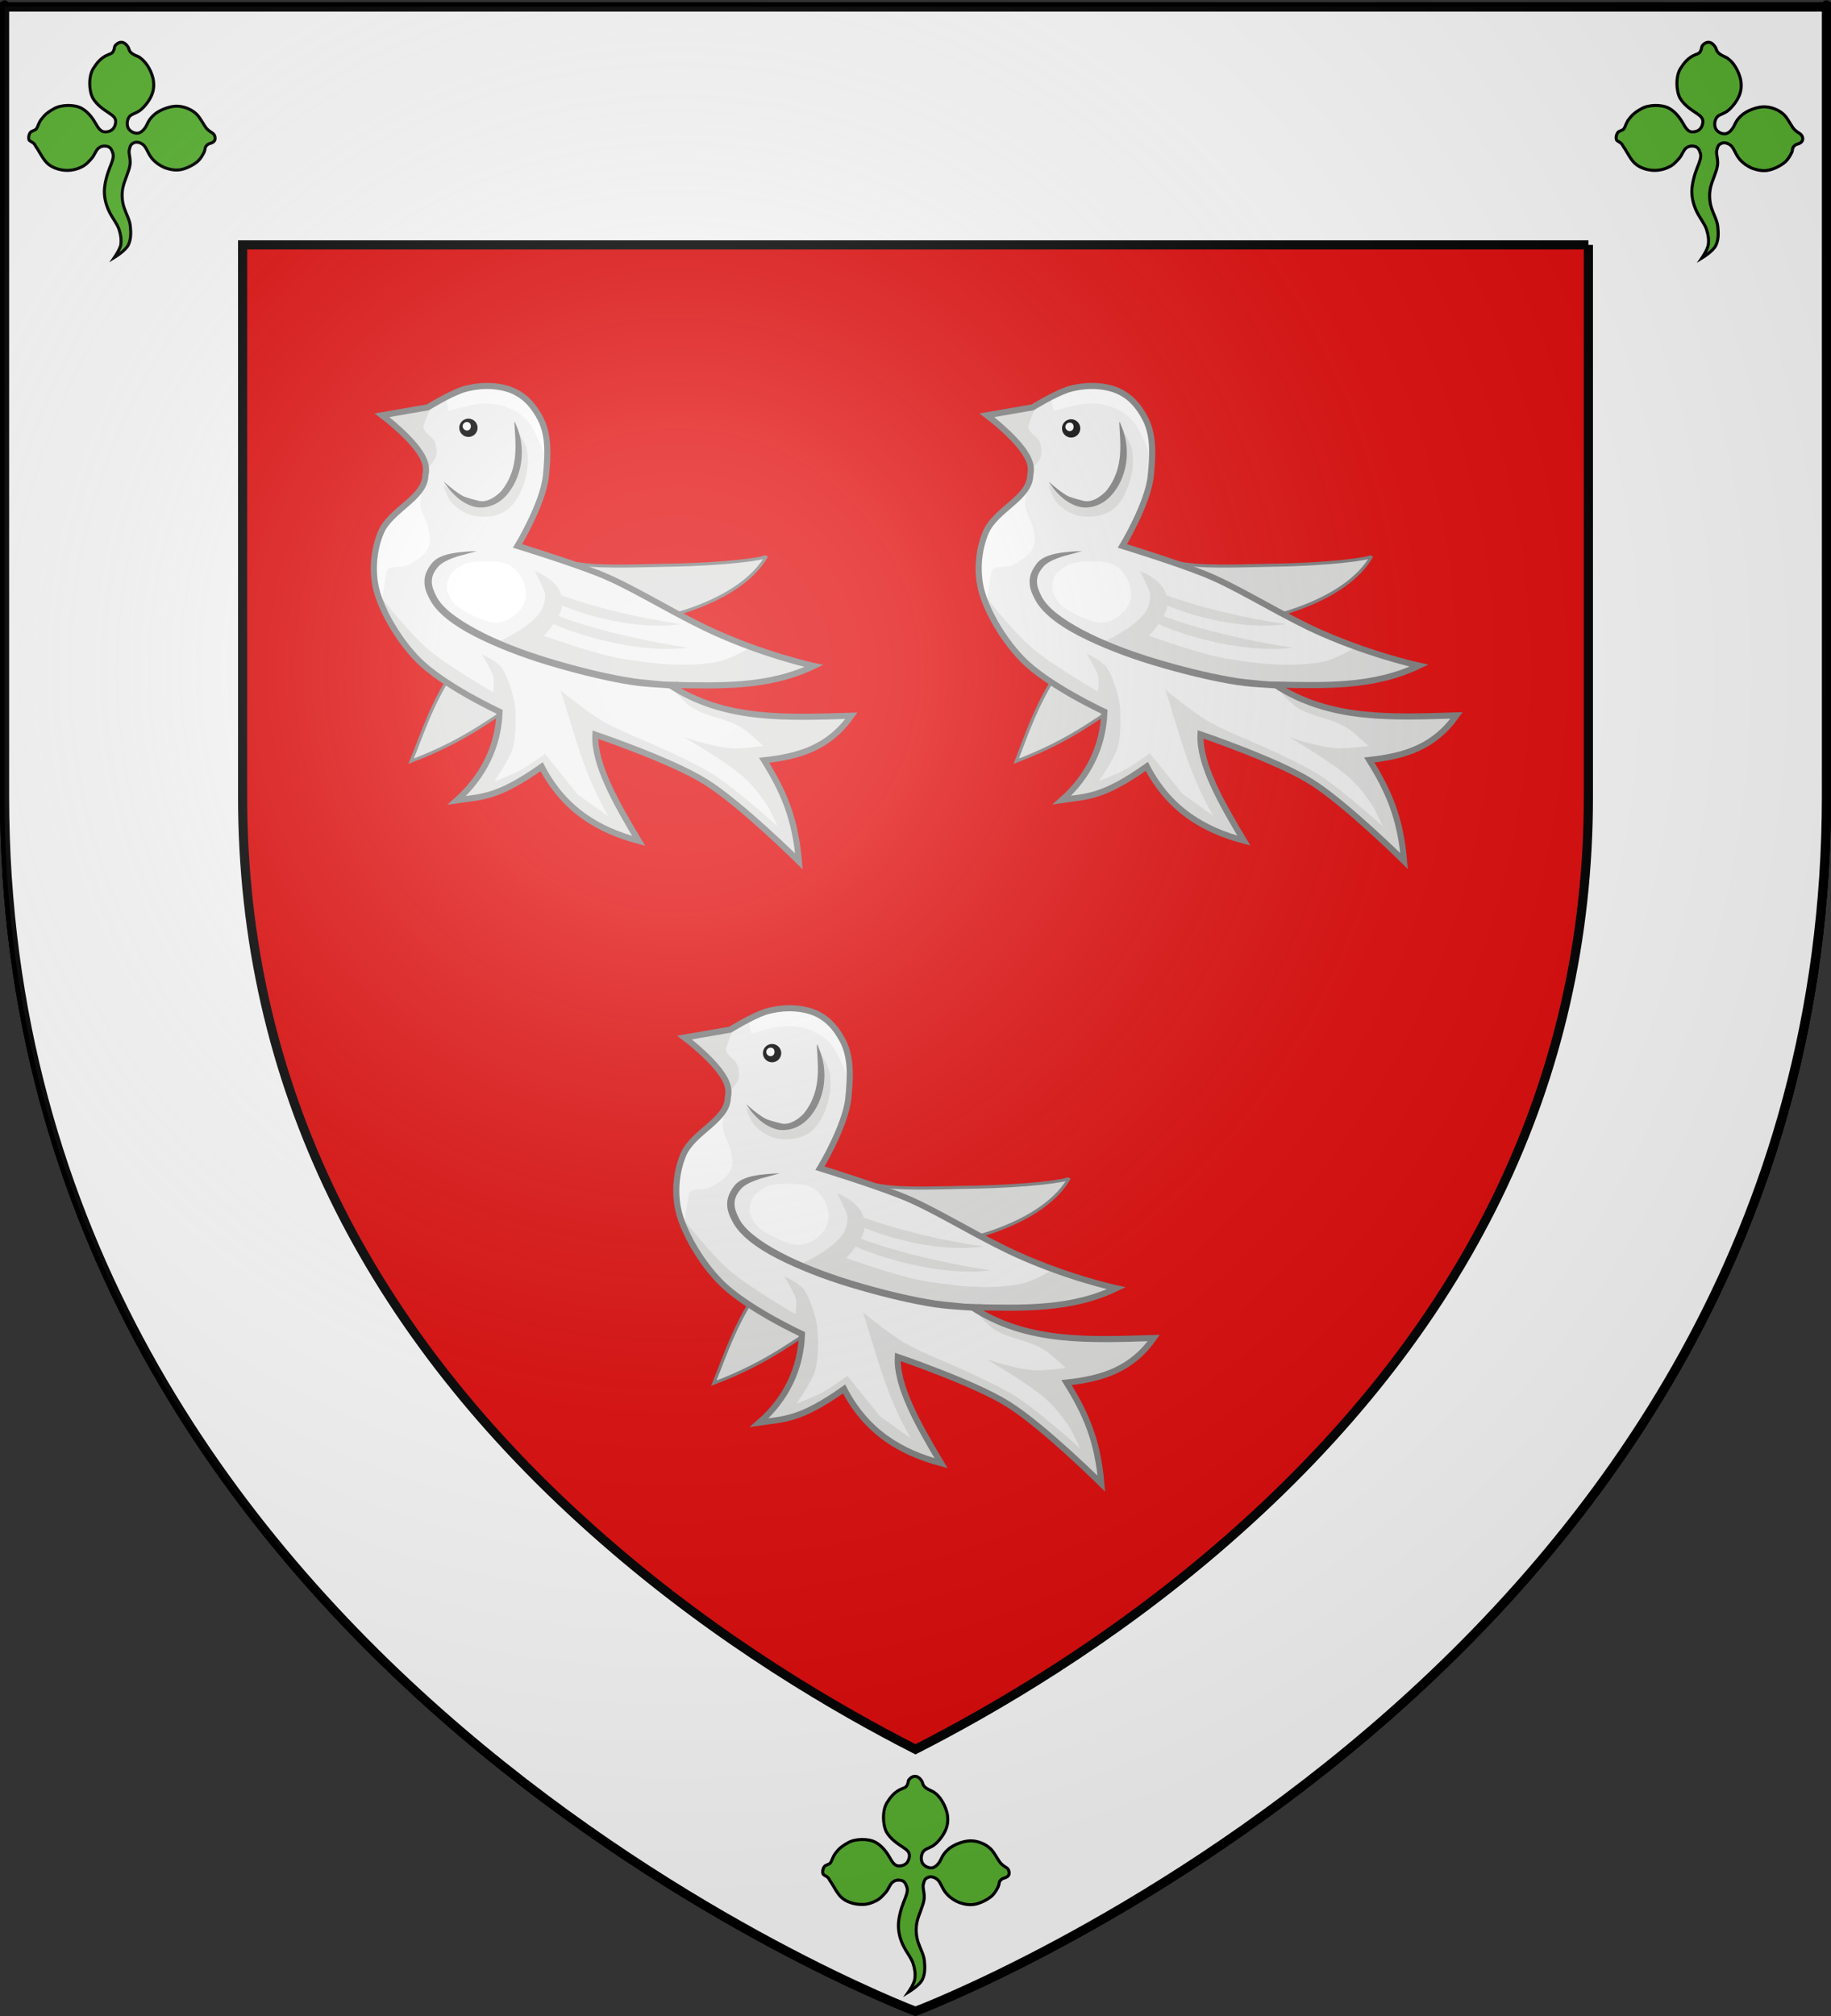 <?xml version="1.0" encoding="utf-8"?>
<!-- Generator: Adobe Illustrator 19.2.0, SVG Export Plug-In . SVG Version: 6.00 Build 0)  -->
<svg version="1.1"
	 id="svg2" inkscape:export-filename="/Users/olivier/Desktop/Blason Rouge/Blason_Vide_3D.png" inkscape:export-xdpi="144" inkscape:export-ydpi="144" inkscape:output_extension="org.inkscape.output.svg.inkscape" inkscape:version="0.91 r13725" sodipodi:docname="Arms_of_Earl_Cairns.svg" sodipodi:version="0.32" xmlns:cc="http://creativecommons.org/ns#" xmlns:dc="http://purl.org/dc/elements/1.1/" xmlns:inkscape="http://www.inkscape.org/namespaces/inkscape" xmlns:rdf="http://www.w3.org/1999/02/22-rdf-syntax-ns#" xmlns:sodipodi="http://sodipodi.sourceforge.net/DTD/sodipodi-0.dtd" xmlns:svg="http://www.w3.org/2000/svg"
	 xmlns="http://www.w3.org/2000/svg" xmlns:xlink="http://www.w3.org/1999/xlink" x="0px" y="0px" viewBox="0 0 600 660.3"
	 style="enable-background:new 0 0 600 660.3;" xml:space="preserve">
<rect x="0" y="0" width="600" height="660.3" fill="#333333" stroke="none"/>
<style type="text/css">
	.st0{fill:#FFFFFF;stroke:#000000;stroke-width:3;stroke-miterlimit:10;}
	.st1{fill:#E20909;}
	.st2{fill:none;stroke:#000000;stroke-width:3;}
	.st3{fill:#FFFFFF;stroke:#000000;stroke-width:3;}
	.st4{fill:#5AB532;stroke:#000000;stroke-miterlimit:10;}
	.st5{fill:#DFDFDE;stroke:#808081;}
	.st6{fill:#F3F3F3;}
	.st7{fill:#DFDFDE;}
	.st8{fill:#808081;}
	.st9{fill:#FFFFFF;}
	.st10{fill:none;stroke:#808081;stroke-width:2;}
	.st11{fill:url(#path2875_2_);}
</style>
<g id="layer2_1_" inkscape:groupmode="layer" inkscape:label="Reflet final" sodipodi:insensitive="true">
	<path id="path2875_1_" inkscape:export-xdpi="144" inkscape:export-ydpi="144" sodipodi:nodetypes="cccccc" class="st0" d="
		M300,658.6c0,0,298.5-112.3,298.5-397.8s0-258.6,0-258.6H1.5v258.6C1.5,546.3,300,658.6,300,658.6z"/>
</g>
<path id="path2855" class="st1" d="M300,658.6c0,0,298.5-112.3,298.5-397.8s0-258.6,0-258.6H1.5v258.6
	C1.5,546.3,300,658.6,300,658.6z"/>
<g id="layer1_1_">
	<path id="path1411" class="st2" d="M300,658.6c0,0-298.5-112.3-298.5-397.8s0-258.6,0-258.6h597v258.6
		C598.5,546.3,300,658.6,300,658.6z"/>
</g>
<g id="path2855_2_">
	<path id="path3496" class="st3" d="M520.5,80.2v180.6c0,93.1-39.9,175.1-118.5,243.7c-38,33.2-76.9,55.6-102,68.4
		c-25.1-12.8-64-35.2-102-68.4C119.3,435.9,79.5,353.9,79.5,260.8V80.2H520.5 M598.5,1.5v0.8H1.5v258.6
		C1.5,546.4,300,658.7,300,658.7s298.5-112.4,298.5-397.9C598.5,20.7,598.5,1.5,598.5,1.5L598.5,1.5z"/>
</g>
<sodipodi:namedview  bordercolor="#666666" borderopacity="1.0" gridtolerance="10.0" guidetolerance="10.0" height="660px" id="base" inkscape:current-layer="layer2" inkscape:cx="300" inkscape:cy="899.29986" inkscape:guide-bbox="true" inkscape:pageopacity="0.0" inkscape:pageshadow="2" inkscape:window-height="856" inkscape:window-maximized="0" inkscape:window-width="1280" inkscape:window-x="-4" inkscape:window-y="0" inkscape:zoom="1.1560601" objecttolerance="10.0" pagecolor="#ffffff" showgrid="false" showguides="true">
	</sodipodi:namedview>
<desc  id="desc4">SVG coat of arms</desc>
<g id="g9370" transform="matrix(0.607,0,0,0.694,-525.206,251.961)">
</g>
<g>
	<g id="g3500">
		<g id="layer1" inkscape:groupmode="layer" inkscape:label="Layer 1">
			
				<path id="path3363" inkscape:connector-curvature="0" sodipodi:nodetypes="sssssssssssssssssssssssssssssscsssssssssssssssssssssssssssssss" class="st4" d="
				M41.9,15.3c-2-3-4.2-0.5-4.3-0.1c-0.4,2.1-0.8,2.2-2.1,2.7c-2.5,1-3.8,2.8-4.9,4.5c-1.6,2.5-1.5,7.2-0.2,9.7
				c1.4,2.4,3.8,3.9,5.3,4.9s2.6,1.8,2.1,3.7s-1.8,2.4-3.1,2.5s-2.2-0.7-3.2-2.5c-0.9-1.6-2.4-3.9-4.7-5.2c-2.5-1.4-6.9-1.2-9.1,0.1
				c-2.2,1.2-3.2,2.2-4.1,3.4c-0.9,1.1-1.2,2.5-1.6,3.1c-0.4,0.5-0.5,0.4-1.3,0.8c-0.5,0.2-0.7,0.3-1,0.9s-0.4,1.4-0.2,2
				c0.3,0.5,1.1,0.7,1.6,1.2s0.2,0.4,1.2,1.8c0.8,1.2,2,3.8,3.7,5.1c1.7,1.3,4.1,1.9,6,1.9s3.5-0.5,4.9-1.2s2.4-1.9,3.2-2.8
				c0.8-0.9,1.3-2.5,2.1-3.2s1.7-0.9,2.8-0.7s1.6,1,2,2.3s-0.3,2.9-1.1,4.9s-1.7,5.2-1.7,7.6c0,2.5,0.7,4.8,1.7,6.8s2.5,3.8,3.1,5.6
				c0.6,1.8,0.8,3.4,0.6,5c-0.2,1.4-2.1,4.2-2.1,4.2s3.8-2.3,4.6-4.2c0.9-1.9,0.8-4.1,0.6-6.1s-1.3-3.8-2-5.9
				c-0.7-2-0.9-4.5-0.4-6.8s2-5.2,2.3-7.3s-0.6-3.9-0.2-5.1c0.3-1.2,0.5-1.7,1.4-2.1c0.8-0.4,1.9-0.3,3,0.5s1.6,2.7,2.7,4.2
				c1.1,1.5,2.9,2.8,4.7,3.5c1.8,0.6,3.5,0.9,5.3,0.5s3.9-1.5,5.1-2.5c1.2-1,1.9-2.4,2.3-3.2c0.4-0.9,0.2-1.4,0.6-1.9
				c0.3-0.5,1-0.9,1.6-1c0.5-0.2,1-0.4,1.3-1c0.2-0.6,0.1-1.5-0.5-2.1c-0.6-0.5-1.2-0.7-2.1-1.6c-0.9-1-1.7-2.8-3-4.4
				c-1.4-1.6-3.8-2.8-6.3-3s-5.6,1-7.4,2.3c-1.7,1.3-2.4,2.5-3,3.8s-1.7,2.5-2.8,2.7c-1.2,0.2-2.6-0.5-3.2-1.5
				c-0.6-1-0.5-2.6,0.1-3.6s1.5-1.1,3-1.9c1.5-0.8,3.5-3.2,4.3-5c0.8-1.7,1-3.2,0.8-5s-1.2-4-2.1-5.3s-2.2-2.5-3-2.8
				C41.9,17.2,42.6,16.4,41.9,15.3L41.9,15.3z"/>
		</g>
		<g id="layer1_3_" inkscape:groupmode="layer" inkscape:label="Layer 1">
			
				<path id="path3363_2_" inkscape:connector-curvature="0" sodipodi:nodetypes="sssssssssssssssssssssssssssssscsssssssssssssssssssssssssssssss" class="st4" d="
				M562,15.3c-2-3-4.2-0.5-4.3-0.1c-0.4,2.1-0.8,2.2-2.1,2.7c-2.5,1-3.8,2.8-4.9,4.5c-1.6,2.5-1.5,7.2-0.2,9.7
				c1.4,2.4,3.8,3.9,5.3,4.9s2.6,1.8,2.1,3.7s-1.8,2.4-3.1,2.5s-2.1-0.7-3.1-2.5c-0.9-1.6-2.4-3.9-4.7-5.2c-2.5-1.4-6.9-1.2-9.1,0.1
				c-2.2,1.2-3.2,2.2-4.1,3.4c-0.9,1.1-1.2,2.5-1.6,3.1c-0.4,0.5-0.5,0.4-1.3,0.8c-0.5,0.2-0.7,0.3-1,0.9c-0.3,0.5-0.4,1.4-0.2,2
				c0.3,0.5,1.1,0.7,1.6,1.2s0.2,0.4,1.2,1.8c0.8,1.2,2,3.8,3.7,5.1s4.1,1.9,6,1.9s3.5-0.5,4.9-1.2s2.4-1.9,3.2-2.8s1.3-2.5,2.1-3.2
				s1.7-0.9,2.8-0.7s1.6,1,2,2.3s-0.3,2.9-1.1,4.9s-1.7,5.2-1.7,7.6s0.7,4.8,1.7,6.8s2.5,3.8,3.1,5.6c0.6,1.8,0.8,3.4,0.6,5
				s-2.1,4.4-2.1,4.4s3.8-2.3,4.6-4.2c0.9-1.9,0.8-4.1,0.6-6.1s-1.3-3.8-2-5.9c-0.7-2-0.9-4.5-0.4-6.8s2-5.2,2.3-7.3
				s-0.6-3.9-0.2-5.1c0.3-1.2,0.5-1.7,1.4-2.1c0.8-0.4,1.9-0.3,3,0.5s1.6,2.7,2.7,4.2c1.1,1.5,2.9,2.8,4.7,3.5
				c1.8,0.6,3.5,0.9,5.3,0.5s3.9-1.5,5.1-2.5c1.2-1,1.9-2.4,2.3-3.2s0.2-1.4,0.6-1.9c0.3-0.5,1-0.9,1.6-1c0.5-0.2,1-0.4,1.3-1
				s0.1-1.5-0.5-2.1c-0.6-0.5-1.2-0.7-2.1-1.6s-1.7-2.8-3-4.4c-1.4-1.6-3.8-2.8-6.3-3s-5.6,1-7.4,2.3c-1.7,1.3-2.4,2.5-3,3.8
				s-1.7,2.5-2.8,2.7c-1.2,0.2-2.6-0.5-3.2-1.5c-0.6-1-0.5-2.6,0.1-3.6s1.5-1.1,3-1.9c1.5-0.8,3.5-3.2,4.3-5c0.8-1.7,1-3.2,0.8-5
				s-1.2-4-2.1-5.3c-0.9-1.4-2.2-2.5-3-2.8C562,17.2,562.8,16.4,562,15.3L562,15.3z"/>
		</g>
	</g>
	<g id="layer1_2_" inkscape:groupmode="layer" inkscape:label="Layer 1">
		
			<path id="path3363_1_" inkscape:connector-curvature="0" sodipodi:nodetypes="sssssssssssssssssssssssssssssscsssssssssssssssssssssssssssssss" class="st4" d="
			M302,583.2c-2-3-4.2-0.5-4.3-0.1c-0.4,2.1-0.8,2.2-2.1,2.7c-2.5,1-3.8,2.8-4.9,4.5c-1.6,2.5-1.5,7.2-0.2,9.7
			c1.4,2.4,3.8,3.9,5.3,4.9s2.6,1.8,2.1,3.7s-1.8,2.4-3.1,2.5c-1.3,0.1-2.1-0.7-3.1-2.5c-0.9-1.6-2.4-3.9-4.7-5.2
			c-2.5-1.4-6.9-1.2-9.1,0.1c-2.2,1.2-3.2,2.2-4.1,3.4s-1.2,2.5-1.6,3.1c-0.4,0.5-0.5,0.4-1.3,0.8c-0.5,0.2-0.7,0.3-1,0.9
			c-0.3,0.5-0.4,1.4-0.2,2c0.3,0.5,1.1,0.7,1.6,1.2s0.2,0.4,1.2,1.8c0.8,1.2,2,3.8,3.7,5.1s4.1,1.9,6,1.9c1.9,0.1,3.5-0.5,4.9-1.2
			s2.4-1.9,3.2-2.8c0.8-0.9,1.3-2.5,2.1-3.2s1.7-0.9,2.8-0.7s1.6,1,2,2.3s-0.3,2.9-1.1,4.9c-0.8,2-1.7,5.2-1.7,7.6
			c0,2.5,0.7,4.8,1.7,6.8s2.5,3.8,3.1,5.6s0.8,3.4,0.6,5c-0.2,1.7-2.1,4.4-2.1,4.4s3.8-2.3,4.6-4.2c0.9-1.9,0.8-4.1,0.6-6.1
			c-0.2-2-1.3-3.8-2-5.9c-0.7-2-0.9-4.5-0.4-6.8s2-5.2,2.3-7.3s-0.6-3.9-0.2-5.1c0.3-1.2,0.5-1.7,1.4-2.1s1.9-0.3,3,0.5
			s1.6,2.7,2.7,4.2s2.9,2.8,4.7,3.5c1.8,0.6,3.5,0.9,5.3,0.5s3.9-1.5,5.1-2.5s1.9-2.4,2.3-3.2c0.4-0.9,0.2-1.4,0.6-1.9
			c0.3-0.5,1-0.9,1.6-1c0.5-0.2,1-0.4,1.3-1c0.2-0.6,0.1-1.5-0.5-2.1c-0.6-0.5-1.2-0.7-2.1-1.6c-0.9-1-1.7-2.8-3-4.4
			c-1.4-1.6-3.8-2.8-6.3-3s-5.6,1-7.4,2.3c-1.7,1.3-2.4,2.5-3,3.8s-1.7,2.5-2.8,2.7c-1.2,0.2-2.6-0.5-3.2-1.5s-0.5-2.6,0.1-3.6
			s1.5-1.1,3-1.9c1.5-0.8,3.5-3.2,4.3-5c0.8-1.7,1-3.2,0.8-5s-1.2-4-2.1-5.3c-0.9-1.4-2.2-2.5-3-2.8
			C301.9,585.1,302.7,584.3,302,583.2L302,583.2z"/>
	</g>
</g>
<g>
	<g>
		<path id="path25095" inkscape:connector-curvature="0" sodipodi:nodetypes="ccccssccc" class="st5" d="M134.7,249.3
			c19.2-7.3,27-14.7,39.4-22l3.9-21c39.6,0.4,65.6-10.5,73.2-24.2c-0.4,0.9-13.6,2.7-32,3c-11.9,0.2-24.1,0.9-32-0.9
			c-14.3-3.2-44.8-1.7-44.8-1.7l6,37.4C141.3,230.8,138.6,239.8,134.7,249.3L134.7,249.3z"/>
		<path id="path24912" inkscape:connector-curvature="0" sodipodi:nodetypes="csssssccsssscsscccccsccccc" class="st6" d="
			M163.7,233.1c0,0-18.6-8.6-26.9-17.2c-5.6-5.7-11.1-14.5-13.3-22.1c-1.7-6.2-1.2-13.4,1.3-19.4c3.2-7.6,14.2-11.3,14.2-18.9
			c0,0,1.1-2.2,0-4.9c-2.6-6.3-13.7-14.6-13.7-14.6l15-2.6c0,0,6.8-4.2,11.4-5.8c4.9-1.5,10.6-1.7,15.5,0c4.7,1.7,7.8,5.2,10.1,9.7
			c2.8,5.6,2.3,12.3,1.7,18.5c-0.9,9.1-9.3,23-9.3,23s16.3,5,26,8.8c10.6,4.1,21.6,11.3,35.6,18.1c18.2,8.7,35.5,12.4,35.5,12.4
			c-15,7.2-31,6.5-47.3,6.2c18.1,11.9,38.7,10.7,59.6,10.1c-7.3,10.3-16.7,13.3-28.6,14.6c6.3,10.1,10.2,18.9,11.4,33.1
			c0,0-19.1-18.9-30.5-26c-11.1-7-36.2-15.5-36.2-15.5c-0.5,9.4,6.5,22,14.2,34.8c-13.2-3.5-24.5-10.2-31.8-24.3
			c-14.6,10.3-19.6,9.8-27.8,11C158.3,254.4,163.3,244.5,163.7,233.1L163.7,233.1z"/>
		<path id="path24963" inkscape:connector-curvature="0" sodipodi:nodetypes="ccccccccsscsscsscc" class="st7" d="M167.8,212.4
			l14.6,5l14.4,4.2l24.9,2.7l20.1-0.2l16.9-2.7l7.3-3.3l-20.1-6.1c0,0-6.4,3.8-10.1,4.6c-10.3,2.1-21.1,0.9-31.6-0.8
			c-8.9-1.4-26-7.6-26-7.6s4-4.1,5.6-8.1c1-2.6,0.3-6.2-1.5-8.3c-2.8-3.3-7.1-4.8-7.1-4.8s2.4,4.4,3.3,7.1c0.4,1.5-0.2,4.1-1,5.6
			c-3.3,5.9-15.1,10.9-15.1,10.9L167.8,212.4L167.8,212.4z"/>
		<path id="path24914" inkscape:connector-curvature="0" sodipodi:nodetypes="cssssssssccssssssssc" class="st8" d="M156.3,180.5
			c0,0-2.8,0-6,0.4c-3.3,0.4-7,1.2-8.9,3.7c-1.6,2.1-2.4,4.1-2.3,6.1c0,2,0.8,3.9,1.9,5.9c2.3,4.2,7.5,8.2,14.3,11.7
			c6.8,3.5,15.2,6.8,23.8,9.4c8.6,2.6,17.4,4.8,25.2,6.2c3.9,0.7,7,1,10.1,1.2c3,0.2,6.1,0.5,8.1,0.3l-0.2-2.1
			c-1.9,0.2-4.9-0.1-7.9-0.4c-2.9-0.3-5.9-0.5-9.6-1.2c-7.5-1.3-16.3-3.5-24.9-6.1c-8.6-2.6-16.8-5.8-23.4-9.3
			c-6.6-3.5-11.5-7.2-13.4-10.8c-1-1.9-1.6-3.5-1.6-5c0-1.5,0.4-2.9,2-4.8c1.2-1.5,3.7-2.6,6.5-3.5L156.3,180.5z"/>
		<path id="path25028" inkscape:connector-curvature="0" sodipodi:nodetypes="csssssc" class="st7" d="M145.3,158.9
			c0,0,1.2,4,2.7,5.7c2.1,2.3,5.1,4.1,8.2,4.5c3.5,0.4,7.3-0.1,10.1-2.2c2.7-2.1,4.4-5.4,5.4-8.6c1.2-3.5,1.6-7.3,1-10.9
			c-0.7-3.2-4.5-8.6-4.5-8.6l0.8-0.8l0.8,10.9L168,158l-3.9,5.2l-5.2,1.7l-5.4-1L145.3,158.9L145.3,158.9z"/>
		<path id="path24916" inkscape:connector-curvature="0" sodipodi:nodetypes="ccsscssc" class="st8" d="M168.6,138.1
			c0,5.8,2.1,14.8-4.4,22.8c-2.3,2.3-5.1,3.9-7.8,3c0,0-2.9-0.7-4.4-1.3c-2.5-1.2-6.6-4.9-6.6-4.9c3.3,5.1,7,7.7,10.7,8.4
			c3.7,0.5,7.2-1,9.7-3.7C170.8,156.9,173.1,146.9,168.6,138.1z"/>
		
			<path id="path24912-9-3" inkscape:connector-curvature="0" sodipodi:nodetypes="ccccscccccsssscscsscszsccccscssscscsc" class="st7" d="
			M123.5,193.9c2.2,7.6,7.7,16.3,13.3,22.1c8.4,8.6,26.9,17.2,26.9,17.2c-0.3,11.4-5.3,21.3-13.7,29.2c8.2-1.3,13.2-0.7,27.8-11
			c7.3,14,18.6,20.8,31.8,24.3c-7.6-12.9-14.6-25.5-14.2-34.8c0,0,25,8.5,36.2,15.5c11.3,7.1,30.5,26,30.5,26
			c-1.2-14.2-5.2-23-11.4-33.1c12-1.3,21.3-4.2,28.6-14.6c-20.9,0.5-41.5,1.7-59.6-10.1c0,0,4.1,5,6.2,6.5c4.7,3.6,12.2,4,17.2,7.3
			c2.3,1.4,7,5.9,7,5.9s-6.5,0.9-9.9,0.8c-6.4-0.3-16.1-3.7-16.1-3.7s11.7,6.8,17.9,11.7c3.6,2.8,6.5,6.4,9.1,10.2
			c1.5,2.3,3.7,7.3,3.7,7.3s-13.3-12-20.8-16.8c-7.2-4.6-23-11.3-23-11.3s-9.5-3.9-13.8-6.5c-4.8-2.8-13.5-9.9-13.5-9.9
			c4.4,13.7,7.6,27.6,15.7,41.3l-10.2-7.3l-10.6-13.2c0,0-5,3.6-7.6,5.1c-2.9,1.6-9.1,4-9.1,4s4.6-6.6,5.9-10.2
			c1.6-4.7,1.1-12.1,1.1-12.1c0.2-4.1-2.5-12.6-4.8-15.4c-1.9-2.1-6.2-4-6.2-4s3,5,3.7,7c0.5,1.7,0,5.4,0,5.4s-15-8.6-21.6-14.3
			C133.5,206.8,123.5,193.9,123.5,193.9L123.5,193.9z"/>
		<path id="path25026" inkscape:connector-curvature="0" sodipodi:nodetypes="csssc" class="st7" d="M141.1,133.2l-2.2,5.9
			c-0.9,2.2,2.8,3.6,3.7,5.9c0.5,1.6,0.8,3.6,0,5.2c-0.8,1.6-2.9,3.5-2.9,3.5l-1.5-5.4l-12.6-12.9l9.1-1L141.1,133.2z"/>
		<path id="path25030" inkscape:connector-curvature="0" sodipodi:nodetypes="csssssccccc" class="st9" d="M138.4,159.7
			c0,0-1,4.5-0.5,6.6c0.5,2.6,2.1,4.4,2.5,7c0.3,2,0.9,4.1,0,5.9c-1.4,3-3.6,3.9-6.4,5.7c-2.4,1.4-7.1,0-7.4,2.5l-1.7,10.9l-2.2-9.7
			v-8.9l3.5-8.4L138.4,159.7L138.4,159.7z"/>
		<path id="path25032" inkscape:connector-curvature="0" sodipodi:nodetypes="ccsssc" class="st9" d="M146,129.7l1,4.9
			c0,0,7.8-2.4,11.9-2.5c3.7,0,7.2,0.9,10.3,2.7c2.2,1.3,3.9,3,5.2,5.2c2.3,3.8,5.4,12.1,5.4,12.1l-0.5-11.3l-6.4-10.3l-11.9-4.7
			l-8.9,1.2L146,129.7z"/>
		<path id="path24912-9" inkscape:connector-curvature="0" sodipodi:nodetypes="csssssccsssscsscccccsccccc" class="st10" d="
			M163.7,233.1c0,0-18.6-8.6-26.9-17.2c-5.6-5.7-11.1-14.5-13.3-22.1c-1.7-6.2-1.2-13.4,1.3-19.4c3.2-7.6,14.6-11.3,14.6-18.9
			c0,0,0.7-2.2-0.5-4.9c-2.6-6.3-13.7-14.6-13.7-14.6l15-2.6c0,0,6.8-4.2,11.4-5.8c4.9-1.5,10.6-1.7,15.5,0
			c4.7,1.7,7.8,5.2,10.1,9.7c2.8,5.6,2.3,12.3,1.7,18.5c-0.9,9.1-9.3,23-9.3,23s16.3,5,26,8.8c10.6,4.1,21.6,11.3,35.6,18.1
			c18.2,8.7,35.5,12.4,35.5,12.4c-15,7.2-31,6.5-47.3,6.2c18.1,11.9,38.7,10.7,59.6,10.1c-7.3,10.3-16.7,13.3-28.6,14.6
			c6.3,10.1,10.2,18.9,11.4,33.1c0,0-19.1-18.9-30.5-26c-11.1-7-36.2-15.5-36.2-15.5c-0.5,9.4,6.5,22,14.2,34.8
			c-13.2-3.5-24.5-10.2-31.8-24.3c-14.6,10.3-19.6,9.8-27.8,11C158.3,254.4,163.3,244.5,163.7,233.1L163.7,233.1z"/>
		<path id="path24965" inkscape:connector-curvature="0" sodipodi:nodetypes="cccc" class="st7" d="M179.2,203.4
			c12,5.8,32.8,10.7,46.2,8.7c-12.5-1.7-32.6-6.3-44.1-11L179.2,203.4z"/>
		<path id="path24965-6" inkscape:connector-curvature="0" sodipodi:nodetypes="cccc" class="st7" d="M180.1,196.5
			c12,5.8,29.7,9.9,43.1,7.9c-12.5-1.7-29.5-5.6-41.2-10.2L180.1,196.5z"/>
		<path id="path25024" inkscape:connector-curvature="0" sodipodi:nodetypes="csssssss" class="st9" d="M168.1,185.9
			c2.8,2.3,4.9,6.6,4.1,10.2c-0.7,3.5-4.1,6.5-7.5,7.5c-3,1-6.5-0.5-9.5-1.9c-4.1-2-7.1-3.6-8.5-7.8c-0.7-2.1,0.1-5,1.6-6.5
			c2.8-2.7,5.2-3.4,9.1-3.5C161.2,183.8,165.4,183.6,168.1,185.9z"/>
		<g>
			<circle cx="153.5" cy="140.1" r="3"/>
			
				<path id="path25071" inkscape:original="M 617.4375 233.78125 C 616.47333 233.78125 615.6875 234.56708 615.6875 235.53125 C 615.6875 236.49542 616.47333 237.28125 617.4375 237.28125 C 618.40167 237.28125 619.15625 236.49542 619.15625 235.53125 C 619.15625 234.56708 618.40167 233.78125 617.4375 233.78125 z " inkscape:radius="-1.0942917" sodipodi:type="inkscape:offset" class="st9" d="
				M153,138.2c-0.8,0-1.4,0.7-1.4,1.4s0.7,1.4,1.4,1.4s1.3-0.5,1.3-1.4C154.3,138.8,153.8,138.2,153,138.2z"/>
		</g>
	</g>
	<g>
		<path id="path25095_1_" inkscape:connector-curvature="0" sodipodi:nodetypes="ccccssccc" class="st5" d="M333,249.3
			c19.2-7.3,27-14.7,39.4-22l3.9-21c39.6,0.4,65.6-10.5,73.2-24.2c-0.4,0.9-13.6,2.7-32,3c-11.9,0.2-24.1,0.9-32-0.9
			c-14.3-3.2-44.8-1.7-44.8-1.7l6,37.4C339.6,230.8,336.7,239.8,333,249.3L333,249.3z"/>
		<path id="path24912_1_" inkscape:connector-curvature="0" sodipodi:nodetypes="csssssccsssscsscccccsccccc" class="st6" d="
			M361.9,233.1c0,0-18.6-8.6-26.9-17.2c-5.6-5.7-11.1-14.5-13.3-22.1c-1.7-6.2-1.2-13.4,1.3-19.4c3.2-7.6,14.2-11.3,14.2-18.9
			c0,0,1.1-2.2,0-4.9c-2.6-6.3-13.7-14.6-13.7-14.6l15-2.6c0,0,6.8-4.2,11.4-5.8c4.9-1.5,10.6-1.7,15.5,0c4.7,1.7,7.8,5.2,10.1,9.7
			c2.8,5.6,2.3,12.3,1.7,18.5c-0.9,9.1-9.3,23-9.3,23s16.3,5,26,8.8c10.6,4.1,21.6,11.3,35.6,18.1c18.2,8.7,35.5,12.4,35.5,12.4
			c-15,7.2-31,6.5-47.3,6.2c18.1,11.9,38.7,10.7,59.6,10.1c-7.3,10.3-16.7,13.3-28.6,14.6c6.3,10.1,10.2,18.9,11.4,33.1
			c0,0-19.1-18.9-30.5-26c-11.1-7-36.2-15.5-36.2-15.5c-0.5,9.4,6.5,22,14.2,34.8c-13.2-3.5-24.5-10.2-31.8-24.3
			c-14.6,10.3-19.6,9.8-27.8,11C356.6,254.4,361.5,244.5,361.9,233.1L361.9,233.1z"/>
		<path id="path24963_1_" inkscape:connector-curvature="0" sodipodi:nodetypes="ccccccccsscsscsscc" class="st7" d="M366.1,212.4
			l14.6,5l14.4,4.2l24.9,2.7l20.1-0.2l16.9-2.7l7.3-3.3l-20.1-6.1c0,0-6.4,3.8-10.1,4.6c-10.3,2.1-21.1,0.9-31.6-0.8
			c-8.9-1.4-26-7.6-26-7.6s4-4.1,5.6-8.1c1-2.6,0.3-6.2-1.5-8.3c-2.8-3.3-7.1-4.8-7.1-4.8s2.4,4.4,3.3,7.1c0.4,1.5-0.2,4.1-1,5.6
			c-3.3,5.9-15.1,10.9-15.1,10.9L366.1,212.4L366.1,212.4z"/>
		<path id="path24914_1_" inkscape:connector-curvature="0" sodipodi:nodetypes="cssssssssccssssssssc" class="st8" d="M354.6,180.5
			c0,0-2.8,0-6,0.4c-3.3,0.4-7,1.2-8.9,3.7c-1.6,2.1-2.4,4.1-2.3,6.1c0,2,0.8,3.9,1.9,5.9c2.3,4.2,7.5,8.2,14.3,11.7
			c6.8,3.5,15.2,6.8,23.8,9.4c8.6,2.6,17.4,4.8,25.2,6.2c3.9,0.7,7,1,10.1,1.2c3,0.2,6.1,0.5,8.1,0.3l-0.2-2.1
			c-1.9,0.2-4.9-0.1-7.9-0.4c-2.9-0.3-5.9-0.5-9.6-1.2c-7.5-1.3-16.3-3.5-24.9-6.1c-8.5-2.6-16.8-5.8-23.4-9.3
			c-6.6-3.5-11.5-7.2-13.4-10.8c-1-1.9-1.6-3.5-1.6-5c0-1.5,0.4-2.9,2-4.8c1.2-1.5,3.7-2.6,6.5-3.5L354.6,180.5z"/>
		<path id="path25028_1_" inkscape:connector-curvature="0" sodipodi:nodetypes="csssssc" class="st7" d="M343.6,158.9
			c0,0,1.2,4,2.7,5.7c2.1,2.3,5.1,4.1,8.2,4.5c3.5,0.4,7.3-0.1,10.1-2.2c2.7-2.1,4.4-5.4,5.4-8.6c1.2-3.5,1.6-7.3,1-10.9
			c-0.7-3.2-4.5-8.6-4.5-8.6l0.8-0.8l0.8,10.9l-1.7,9.1l-3.9,5.2l-5.2,1.7l-5.4-1L343.6,158.9L343.6,158.9z"/>
		<path id="path24916_1_" inkscape:connector-curvature="0" sodipodi:nodetypes="ccsscssc" class="st8" d="M366.8,138.1
			c0,5.8,2.1,14.8-4.4,22.8c-2.3,2.3-5.1,3.9-7.8,3c0,0-2.9-0.7-4.4-1.3c-2.5-1.2-6.6-4.9-6.6-4.9c3.3,5.1,7,7.7,10.7,8.4
			c3.7,0.5,7.2-1,9.7-3.7C369.2,156.9,371.3,146.9,366.8,138.1z"/>
		
			<path id="path24912-9-3_1_" inkscape:connector-curvature="0" sodipodi:nodetypes="ccccscccccsssscscsscszsccccscssscscsc" class="st7" d="
			M321.8,193.9c2.2,7.6,7.7,16.3,13.3,22.1c8.4,8.6,26.9,17.2,26.9,17.2c-0.3,11.4-5.3,21.3-13.7,29.2c8.2-1.3,13.2-0.7,27.8-11
			c7.3,14,18.6,20.8,31.8,24.3c-7.6-12.9-14.6-25.5-14.2-34.8c0,0,25,8.5,36.2,15.5c11.3,7.1,30.5,26,30.5,26
			c-1.2-14.2-5.2-23-11.4-33.1c12-1.3,21.3-4.2,28.6-14.6c-20.9,0.5-41.5,1.7-59.6-10.1c0,0,4.1,5,6.2,6.5c4.7,3.6,12.2,4,17.2,7.3
			c2.3,1.4,7,5.9,7,5.9s-6.5,0.9-9.9,0.8c-6.4-0.3-16.1-3.7-16.1-3.7s11.7,6.8,17.9,11.7c3.6,2.8,6.5,6.4,9.1,10.2
			c1.5,2.3,3.7,7.3,3.7,7.3s-13.3-12-20.8-16.8c-7.2-4.6-23-11.3-23-11.3s-9.5-3.9-13.8-6.5c-4.9-3-13.6-10.1-13.6-10.1
			c4.4,13.7,7.6,27.6,15.7,41.3l-10.2-7.3l-10.6-13.2c0,0-5,3.6-7.6,5.1c-2.9,1.6-9.1,4-9.1,4s4.6-6.6,5.9-10.2
			c1.6-4.7,1.1-12.1,1.1-12.1c0.2-4.1-2.5-12.6-4.8-15.4c-1.9-2.1-6.2-4-6.2-4s3,5,3.7,7c0.5,1.7,0,5.4,0,5.4s-15-8.6-21.6-14.3
			C331.8,206.8,321.8,193.9,321.8,193.9L321.8,193.9z"/>
		<path id="path25026_1_" inkscape:connector-curvature="0" sodipodi:nodetypes="csssc" class="st7" d="M339.3,133.2l-2.2,5.9
			c-0.9,2.2,2.8,3.6,3.7,5.9c0.5,1.6,0.8,3.6,0,5.2c-0.8,1.6-2.9,3.5-2.9,3.5l-1.5-5.4l-12.6-12.9l9.1-1L339.3,133.2z"/>
		<path id="path25030_1_" inkscape:connector-curvature="0" sodipodi:nodetypes="csssssccccc" class="st9" d="M336.6,159.7
			c0,0-1,4.5-0.5,6.6c0.5,2.6,2.1,4.4,2.5,7c0.3,2,0.9,4.1,0,5.9c-1.4,3-3.6,3.9-6.4,5.7c-2.4,1.4-7.1,0-7.4,2.5l-1.7,10.9l-2.2-9.7
			v-8.9l3.5-8.4L336.6,159.7L336.6,159.7z"/>
		<path id="path25032_1_" inkscape:connector-curvature="0" sodipodi:nodetypes="ccsssc" class="st9" d="M344.3,129.7l1,4.9
			c0,0,7.8-2.4,11.9-2.5c3.7,0,7.2,0.9,10.3,2.7c2.2,1.3,3.9,3,5.2,5.2c2.3,3.8,5.4,12.1,5.4,12.1l-0.5-11.3l-6.4-10.3l-11.9-4.7
			l-8.9,1.2L344.3,129.7z"/>
		<path id="path24912-9_1_" inkscape:connector-curvature="0" sodipodi:nodetypes="csssssccsssscsscccccsccccc" class="st10" d="
			M361.9,233.1c0,0-18.6-8.6-26.9-17.2c-5.6-5.7-11.1-14.5-13.3-22.1c-1.7-6.2-1.2-13.4,1.3-19.4c3.2-7.6,14.6-11.3,14.6-18.9
			c0,0,0.7-2.2-0.5-4.9c-2.6-6.3-13.7-14.6-13.7-14.6l15-2.6c0,0,6.8-4.2,11.4-5.8c4.9-1.5,10.6-1.7,15.5,0
			c4.7,1.7,7.8,5.2,10.1,9.7c2.8,5.6,2.3,12.3,1.7,18.5c-0.9,9.1-9.3,23-9.3,23s16.3,5,26,8.8c10.6,4.1,21.6,11.3,35.6,18.1
			C447.7,214.3,465,218,465,218c-15,7.2-31,6.5-47.3,6.2c18.1,11.9,38.7,10.7,59.6,10.1c-7.3,10.3-16.7,13.3-28.6,14.6
			c6.3,10.1,10.2,18.9,11.4,33.1c0,0-19.1-18.9-30.5-26c-11.1-7-36.2-15.5-36.2-15.5c-0.5,9.4,6.5,22,14.2,34.8
			c-13.2-3.5-24.5-10.2-31.8-24.3c-14.6,10.3-19.6,9.8-27.8,11C356.6,254.4,361.5,244.5,361.9,233.1L361.9,233.1z"/>
		<path id="path24965_1_" inkscape:connector-curvature="0" sodipodi:nodetypes="cccc" class="st7" d="M377.4,203.4
			c12,5.8,32.8,10.7,46.2,8.7c-12.5-1.7-32.6-6.3-44.1-11L377.4,203.4z"/>
		<path id="path24965-6_1_" inkscape:connector-curvature="0" sodipodi:nodetypes="cccc" class="st7" d="M378.4,196.5
			c12,5.8,29.7,9.9,43.1,7.9c-12.5-1.7-29.5-5.6-41.2-10.2L378.4,196.5z"/>
		<path id="path25024_1_" inkscape:connector-curvature="0" sodipodi:nodetypes="csssssss" class="st9" d="M366.4,185.9
			c2.8,2.3,4.9,6.6,4.1,10.2c-0.7,3.5-4.1,6.5-7.5,7.5c-3,1-6.5-0.5-9.5-1.9c-4.1-2-7.1-3.6-8.5-7.8c-0.7-2.1,0.1-5,1.6-6.5
			c2.8-2.7,5.2-3.4,9.1-3.5C359.5,183.8,363.6,183.6,366.4,185.9z"/>
		
			<path id="path25071_1_" inkscape:original="M 617.4375 233.78125 C 616.47333 233.78125 615.6875 234.56708 615.6875 235.53125 C 615.6875 236.49542 616.47333 237.28125 617.4375 237.28125 C 618.40167 237.28125 619.15625 236.49542 619.15625 235.53125 C 619.15625 234.56708 618.40167 233.78125 617.4375 233.78125 z " inkscape:radius="-1.0942917" sodipodi:type="inkscape:offset" class="st9" d="
			M351.2,138.2c-0.8,0-1.4,0.7-1.4,1.4s0.7,1.4,1.4,1.4c0.8,0,1.3-0.5,1.3-1.4S351.9,138.2,351.2,138.2z"/>
		<g>
			<circle cx="351" cy="140.3" r="3"/>
			
				<path id="path25071_3_" inkscape:original="M 617.4375 233.78125 C 616.47333 233.78125 615.6875 234.56708 615.6875 235.53125 C 615.6875 236.49542 616.47333 237.28125 617.4375 237.28125 C 618.40167 237.28125 619.15625 236.49542 619.15625 235.53125 C 619.15625 234.56708 618.40167 233.78125 617.4375 233.78125 z " inkscape:radius="-1.0942917" sodipodi:type="inkscape:offset" class="st9" d="
				M350.5,138.4c-0.8,0-1.4,0.7-1.4,1.4s0.7,1.4,1.4,1.4s1.3-0.5,1.3-1.4S351.3,138.4,350.5,138.4z"/>
		</g>
	</g>
	<g>
		<path id="path25095_2_" inkscape:connector-curvature="0" sodipodi:nodetypes="ccccssccc" class="st5" d="M233.9,453
			c19.2-7.3,27-14.7,39.4-22l3.9-21c39.6,0.4,65.6-10.5,73.2-24.2c-0.4,0.9-13.6,2.7-32,3c-11.9,0.2-24.1,0.9-32-0.9
			c-14.3-3.2-44.8-1.7-44.8-1.7l6.1,37.4C240.5,434.7,237.7,443.6,233.9,453L233.9,453z"/>
		<path id="path24912_2_" inkscape:connector-curvature="0" sodipodi:nodetypes="csssssccsssscsscccccsccccc" class="st6" d="
			M262.8,436.9c0,0-18.6-8.6-26.9-17.2c-5.6-5.7-11.1-14.5-13.3-22.1c-1.7-6.2-1.2-13.4,1.3-19.4c3.2-7.6,14.2-11.3,14.2-18.9
			c0,0,1.1-2.2,0-4.9c-2.6-6.3-13.7-14.6-13.7-14.6l15-2.6c0,0,6.8-4.2,11.4-5.8c4.9-1.5,10.6-1.7,15.5,0c4.7,1.7,7.8,5.2,10.1,9.7
			c2.8,5.6,2.3,12.3,1.7,18.5c-0.9,9.1-9.3,23-9.3,23s16.3,5,26,8.8c10.6,4.1,21.6,11.3,35.6,18.1c18.2,8.7,35.5,12.4,35.5,12.4
			c-15,7.2-31,6.5-47.3,6.2c18.1,11.9,38.7,10.7,59.6,10.1c-7.3,10.3-16.7,13.3-28.6,14.6c6.3,10.1,10.2,18.9,11.4,33.1
			c0,0-19.1-18.9-30.5-26c-11.1-7-36.2-15.5-36.2-15.5c-0.5,9.4,6.5,22,14.2,34.8c-13.2-3.5-24.5-10.2-31.8-24.3
			c-14.6,10.3-19.6,9.8-27.8,11C257.5,458.3,262.4,448.4,262.8,436.9L262.8,436.9z"/>
		<path id="path24963_2_" inkscape:connector-curvature="0" sodipodi:nodetypes="ccccccccsscsscsscc" class="st7" d="M266.9,416.2
			l14.6,5l14.4,4.2l24.9,2.7l20.1-0.2l16.9-2.7l7.3-3.3l-20.1-6.1c0,0-6.4,3.8-10.1,4.6c-10.3,2.1-21.1,0.9-31.6-0.8
			c-8.9-1.4-26-7.6-26-7.6s4-4.1,5.6-8.1c1-2.6,0.3-6.2-1.5-8.3c-2.8-3.3-7.1-4.8-7.1-4.8s2.4,4.4,3.3,7.1c0.4,1.5-0.2,4.1-1,5.6
			c-3.3,5.9-15.1,10.9-15.1,10.9L266.9,416.2L266.9,416.2z"/>
		<path id="path24914_2_" inkscape:connector-curvature="0" sodipodi:nodetypes="cssssssssccssssssssc" class="st8" d="M255.5,384.3
			c0,0-2.8,0-6,0.4c-3.3,0.4-7,1.2-8.9,3.7c-1.6,2.1-2.4,4.1-2.3,6.1c0,2,0.8,3.9,1.9,5.9c2.3,4.2,7.5,8.2,14.3,11.7
			c6.8,3.5,15.2,6.8,23.8,9.4c8.6,2.6,17.4,4.8,25.2,6.2c3.9,0.7,7,1,10.1,1.2c3,0.2,6.1,0.5,8.1,0.3l-0.2-2.1
			c-1.9,0.2-4.9-0.1-7.9-0.4c-2.9-0.3-5.9-0.5-9.6-1.2c-7.5-1.3-16.3-3.5-24.9-6.1c-8.5-2.6-16.8-5.8-23.4-9.3
			c-6.6-3.5-11.5-7.2-13.4-10.8c-1-1.9-1.6-3.5-1.6-5c0-1.5,0.4-2.9,2-4.8c1.2-1.5,3.7-2.6,6.5-3.5L255.5,384.3z"/>
		<path id="path25028_2_" inkscape:connector-curvature="0" sodipodi:nodetypes="csssssc" class="st7" d="M244.5,362.8
			c0,0,1.2,4,2.7,5.7c2.1,2.3,5.1,4.1,8.2,4.5c3.5,0.4,7.3-0.1,10.1-2.2c2.7-2.1,4.4-5.4,5.4-8.6c1.2-3.5,1.6-7.3,1-10.9
			c-0.7-3.2-4.5-8.6-4.5-8.6l0.8-0.8l0.8,10.9l-1.7,9.1l-3.9,5.2l-5.2,1.7l-5.4-1L244.5,362.8L244.5,362.8z"/>
		<path id="path24916_2_" inkscape:connector-curvature="0" sodipodi:nodetypes="ccsscssc" class="st8" d="M267.7,342
			c0,5.8,2.1,14.8-4.4,22.8c-2.3,2.3-5.1,3.9-7.8,3c0,0-2.9-0.7-4.4-1.3c-2.5-1.2-6.6-4.9-6.6-4.9c3.3,5.1,7,7.7,10.7,8.4
			c3.7,0.5,7.2-1,9.7-3.7C270.1,360.8,272.2,350.7,267.7,342z"/>
		
			<path id="path24912-9-3_2_" inkscape:connector-curvature="0" sodipodi:nodetypes="ccccscccccsssscscsscszsccccscssscscsc" class="st7" d="
			M222.6,397.6c2.2,7.6,7.7,16.3,13.3,22.1c8.4,8.6,26.9,17.2,26.9,17.2c-0.3,11.4-5.3,21.3-13.7,29.2c8.2-1.3,13.2-0.7,27.8-11
			c7.3,14,18.6,20.8,31.8,24.3c-7.6-12.9-14.6-25.5-14.2-34.8c0,0,25,8.5,36.2,15.5c11.3,7.1,30.5,26,30.5,26
			c-1.2-14.2-5.2-23-11.4-33.1c12-1.3,21.3-4.2,28.6-14.6c-20.9,0.5-41.5,1.7-59.6-10.1c0,0,4.1,5,6.2,6.5c4.7,3.6,12.2,4,17.2,7.3
			c2.3,1.4,7,5.9,7,5.9s-6.5,0.9-9.9,0.8c-6.4-0.3-16.1-3.7-16.1-3.7s11.7,6.8,17.9,11.7c3.6,2.8,6.5,6.4,9.1,10.2
			c1.5,2.3,3.7,7.3,3.7,7.3s-13.3-12-20.8-16.8c-7.2-4.6-23-11.3-23-11.3s-9.5-3.9-13.8-6.5c-4.8-2.8-13.5-9.9-13.5-9.9
			c4.4,13.7,7.6,27.6,15.7,41.3l-10.2-7.3l-10.6-13.2c0,0-5,3.6-7.6,5.1c-2.9,1.6-9.1,4-9.1,4s4.6-6.6,5.9-10.2
			c1.6-4.7,1.1-12.1,1.1-12.1c0.2-4.1-2.5-12.6-4.8-15.4c-1.9-2.1-6.2-4-6.2-4s3,5,3.7,7c0.5,1.7,0,5.4,0,5.4s-15-8.6-21.6-14.3
			C232.7,410.7,222.6,397.6,222.6,397.6L222.6,397.6z"/>
		<path id="path25026_2_" inkscape:connector-curvature="0" sodipodi:nodetypes="csssc" class="st7" d="M240.2,337.1l-2.2,5.9
			c-0.9,2.2,2.8,3.6,3.7,5.9c0.5,1.6,0.8,3.6,0,5.2c-0.8,1.6-2.9,3.5-2.9,3.5l-1.5-5.4l-12.6-12.9l9.1-1L240.2,337.1z"/>
		<path id="path25030_2_" inkscape:connector-curvature="0" sodipodi:nodetypes="csssssccccc" class="st9" d="M237.5,363.5
			c0,0-1,4.5-0.5,6.6c0.5,2.6,2.1,4.4,2.5,7c0.3,2,0.9,4.1,0,5.9c-1.4,3-3.6,3.9-6.4,5.7c-2.4,1.4-7.1,0-7.4,2.5l-1.7,10.9l-2.2-9.7
			v-8.9l3.5-8.4L237.5,363.5L237.5,363.5z"/>
		<path id="path25032_2_" inkscape:connector-curvature="0" sodipodi:nodetypes="ccsssc" class="st9" d="M245.2,333.6l1,4.9
			c0,0,7.8-2.4,11.9-2.5c3.7,0,7.2,0.9,10.3,2.7c2.2,1.3,3.9,3,5.2,5.2c2.3,3.8,5.4,12.1,5.4,12.1l-0.5-11.3l-6.4-10.3l-11.9-4.7
			l-8.9,1.2L245.2,333.6z"/>
		<path id="path24912-9_2_" inkscape:connector-curvature="0" sodipodi:nodetypes="csssssccsssscsscccccsccccc" class="st10" d="
			M262.8,436.9c0,0-18.6-8.6-26.9-17.2c-5.6-5.7-11.1-14.5-13.3-22.1c-1.7-6.2-1.2-13.4,1.3-19.4c3.2-7.6,14.6-11.3,14.6-18.9
			c0,0,0.7-2.2-0.5-4.9c-2.6-6.3-13.7-14.6-13.7-14.6l15-2.6c0,0,6.8-4.2,11.4-5.8c4.9-1.5,10.6-1.7,15.5,0
			c4.7,1.7,7.8,5.2,10.1,9.7c2.8,5.6,2.3,12.3,1.7,18.5c-0.9,9.1-9.3,23-9.3,23s16.3,5,26,8.8c10.6,4.1,21.6,11.3,35.6,18.1
			c18.2,8.7,35.5,12.4,35.5,12.4c-15,7.2-31,6.5-47.3,6.2c18.1,11.9,38.7,10.7,59.6,10.1c-7.3,10.3-16.7,13.3-28.6,14.6
			c6.3,10.1,10.2,18.9,11.4,33.1c0,0-19.1-18.9-30.5-26c-11.1-7-36.2-15.5-36.2-15.5c-0.5,9.4,6.5,22,14.2,34.8
			c-13.2-3.5-24.5-10.2-31.8-24.3c-14.6,10.3-19.6,9.8-27.8,11C257.5,458.3,262.4,448.4,262.8,436.9L262.8,436.9z"/>
		<path id="path24965_2_" inkscape:connector-curvature="0" sodipodi:nodetypes="cccc" class="st7" d="M278.3,407.3
			c12,5.8,32.8,10.7,46.2,8.7c-12.5-1.7-32.6-6.3-44.1-11L278.3,407.3z"/>
		<path id="path24965-6_2_" inkscape:connector-curvature="0" sodipodi:nodetypes="cccc" class="st7" d="M279.2,400.3
			c12,5.8,29.7,9.9,43.1,7.9c-12.5-1.7-29.5-5.6-41.2-10.2L279.2,400.3z"/>
		<path id="path25024_2_" inkscape:connector-curvature="0" sodipodi:nodetypes="csssssss" class="st9" d="M267.3,389.7
			c2.8,2.3,4.9,6.6,4.1,10.2c-0.7,3.5-4.1,6.5-7.5,7.5c-3,1-6.5-0.5-9.5-1.9c-4.1-2-7.1-3.6-8.5-7.8c-0.7-2.1,0.1-5,1.6-6.5
			c2.8-2.7,5.2-3.4,9.1-3.5C260.3,387.7,264.5,387.5,267.3,389.7z"/>
		
			<path id="path25071_2_" inkscape:original="M 617.4375 233.78125 C 616.47333 233.78125 615.6875 234.56708 615.6875 235.53125 C 615.6875 236.49542 616.47333 237.28125 617.4375 237.28125 C 618.40167 237.28125 619.15625 236.49542 619.15625 235.53125 C 619.15625 234.56708 618.40167 233.78125 617.4375 233.78125 z " inkscape:radius="-1.0942917" sodipodi:type="inkscape:offset" class="st9" d="
			M252.9,342.8c-0.8,0-1.4,0.7-1.4,1.4c0,0.8,0.7,1.4,1.4,1.4c0.8,0,1.3-0.5,1.3-1.4S253.7,342.8,252.9,342.8z"/>
		<g>
			<circle cx="253" cy="344.9" r="3"/>
			
				<path id="path25071_4_" inkscape:original="M 617.4375 233.78125 C 616.47333 233.78125 615.6875 234.56708 615.6875 235.53125 C 615.6875 236.49542 616.47333 237.28125 617.4375 237.28125 C 618.40167 237.28125 619.15625 236.49542 619.15625 235.53125 C 619.15625 234.56708 618.40167 233.78125 617.4375 233.78125 z " inkscape:radius="-1.0942917" sodipodi:type="inkscape:offset" class="st9" d="
				M252.5,343.1c-0.8,0-1.4,0.7-1.4,1.4c0,0.8,0.7,1.4,1.4,1.4s1.3-0.5,1.3-1.4C253.8,343.6,253.3,343.1,252.5,343.1z"/>
		</g>
	</g>
</g>
<g id="layer2" inkscape:groupmode="layer" inkscape:label="Reflet final" sodipodi:insensitive="true">
	
		<radialGradient id="path2875_2_" cx="-73.629" cy="12.933" r="300" gradientTransform="matrix(1.353 0 0 1.349 321.665 202.175)" gradientUnits="userSpaceOnUse">
		<stop  offset="0" style="stop-color:#FFFFFF;stop-opacity:0.314"/>
		<stop  offset="0.19" style="stop-color:#FFFFFF;stop-opacity:0.251"/>
		<stop  offset="0.6" style="stop-color:#6B6B6B;stop-opacity:0.126"/>
		<stop  offset="1" style="stop-color:#000000;stop-opacity:0.126"/>
	</radialGradient>
	<path id="path2875" inkscape:export-xdpi="144" inkscape:export-ydpi="144" sodipodi:nodetypes="cccccc" class="st11" d="
		M300,658.6c0,0,298.5-112.3,298.5-397.8s0-258.6,0-258.6H1.5v258.6C1.5,546.3,300,658.6,300,658.6z"/>
</g>
</svg>
